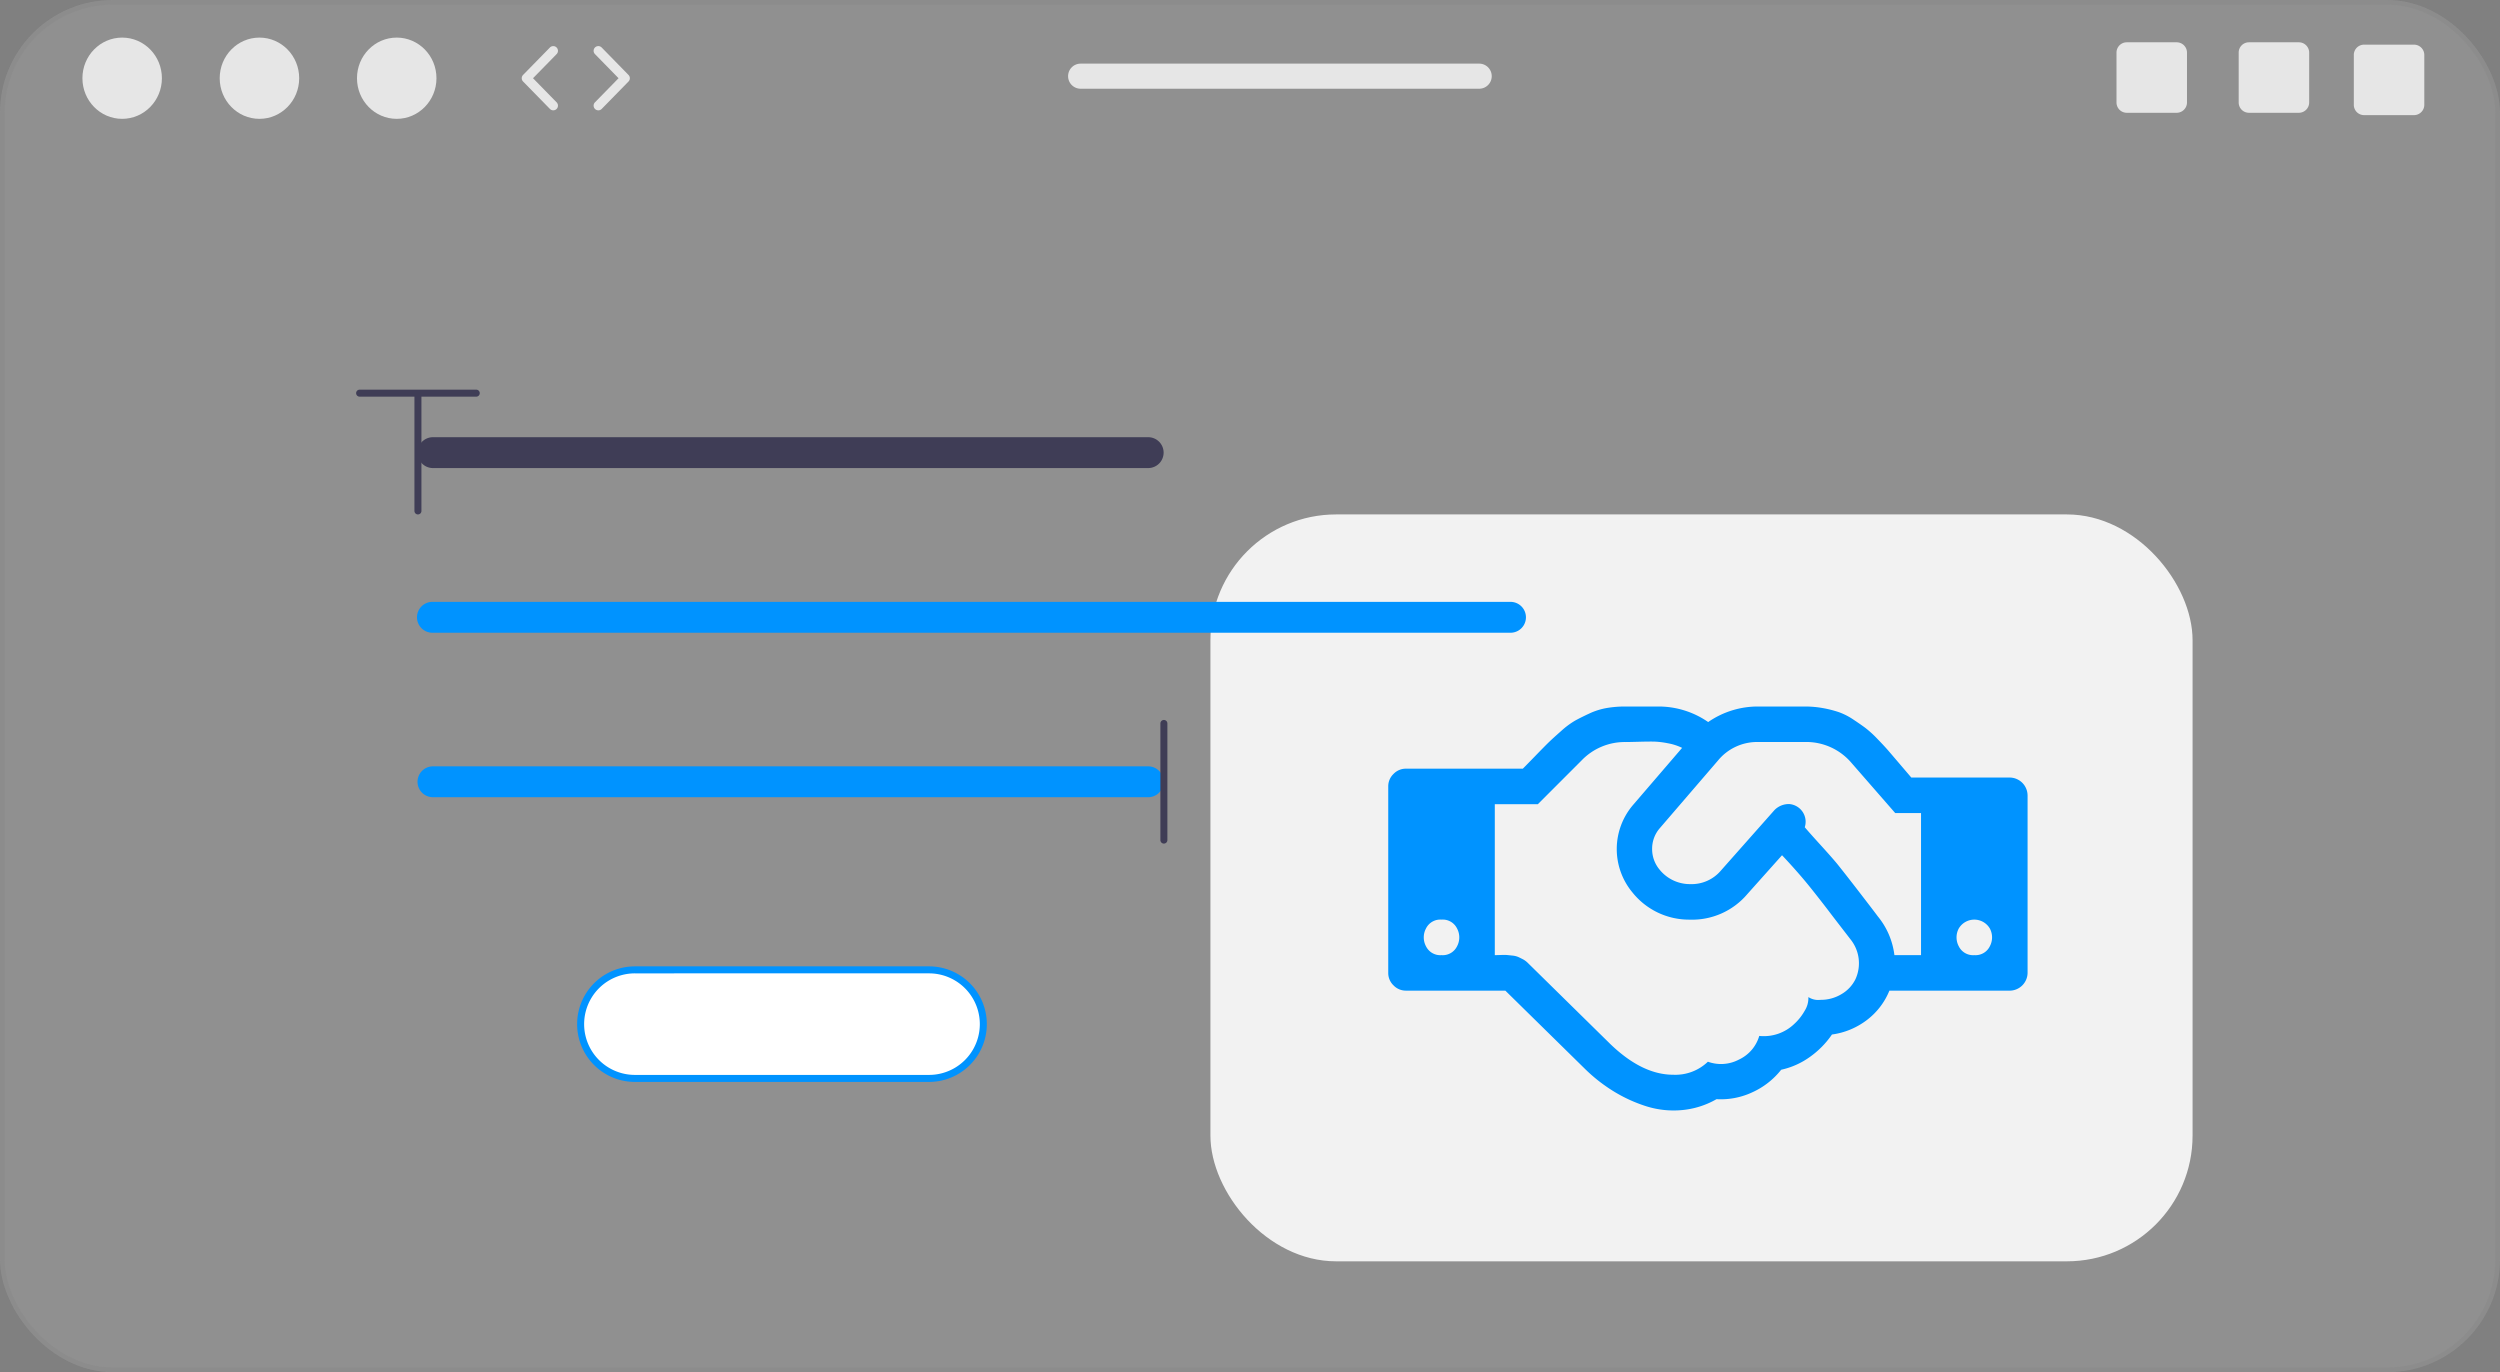 <svg xmlns="http://www.w3.org/2000/svg" width="532" height="292" viewBox="0 0 532 292">
  <rect x="0" y="0" width="532" height="292" fill="#808080" stroke="none"/>
  <g id="Group_216" data-name="Group 216" transform="translate(-12 8)">
    <g id="Rectangle_2559" data-name="Rectangle 2559" transform="translate(12 -8)" fill="rgba(248,248,248,0.14)" stroke="rgba(112,112,112,0.11)" stroke-width="1">
      <rect width="532" height="292" rx="24" stroke="none"/>
      <rect x="0.5" y="0.5" width="531" height="291" rx="23.5" fill="none"/>
    </g>
    <ellipse id="Ellipse_178" data-name="Ellipse 178" cx="8.457" cy="8.645" rx="8.457" ry="8.645" transform="translate(29.539 0)" fill="#e6e6e6"/>
    <ellipse id="Ellipse_179" data-name="Ellipse 179" cx="8.457" cy="8.645" rx="8.457" ry="8.645" transform="translate(58.753 0)" fill="#e6e6e6"/>
    <ellipse id="Ellipse_180" data-name="Ellipse 180" cx="8.457" cy="8.645" rx="8.457" ry="8.645" transform="translate(87.966 0)" fill="#e6e6e6"/>
    <path id="Path_340" data-name="Path 340" d="M436.388,274.63a1,1,0,0,1-.715-.3l-5.706-5.833a1,1,0,0,1,0-1.4l5.706-5.832a1,1,0,1,1,1.43,1.4l-5.022,5.133,5.022,5.134a1,1,0,0,1-.715,1.7Z" transform="translate(-306.654 -259.152)" fill="#e6e6e6"/>
    <path id="Path_341" data-name="Path 341" d="M445.977,274.63a1,1,0,0,1-.715-1.7l5.021-5.134-5.021-5.133a1,1,0,1,1,1.43-1.4L452.4,267.1a1,1,0,0,1,0,1.4l-5.706,5.833a1,1,0,0,1-.715.3Z" transform="translate(-306.654 -259.152)" fill="#e6e6e6"/>
    <path id="Path_342" data-name="Path 342" d="M832.487,260.153h-10.61a2.189,2.189,0,0,0-2.19,2.19v10.62a2.189,2.189,0,0,0,2.19,2.19h10.61a2.2,2.2,0,0,0,2.2-2.19v-10.62A2.2,2.2,0,0,0,832.487,260.153Z" transform="translate(-331.295 -259.152)" fill="#e6e6e6"/>
    <path id="Path_343" data-name="Path 343" d="M806.487,260.153h-10.61a2.189,2.189,0,0,0-2.19,2.19v10.62a2.189,2.189,0,0,0,2.19,2.19h10.61a2.2,2.2,0,0,0,2.2-2.19v-10.62A2.2,2.2,0,0,0,806.487,260.153Z" transform="translate(-331.295 -259.152)" fill="#e6e6e6"/>
    <path id="Path_344" data-name="Path 344" d="M856.987,260.653h-10.61a2.189,2.189,0,0,0-2.19,2.19v10.62a2.189,2.189,0,0,0,2.19,2.19h10.61a2.2,2.2,0,0,0,2.2-2.19v-10.62a2.2,2.2,0,0,0-2.2-2.19Z" transform="translate(-331.295 -259.152)" fill="#e6e6e6"/>
    <path id="Path_345" data-name="Path 345" d="M642.065,264.693h-84.81a2.67,2.67,0,0,0,0,5.34h84.81a2.67,2.67,0,0,0,0-5.34Z" transform="translate(-315.295 -259.152)" fill="#e6e6e6"/>
    <path id="Path_346" data-name="Path 346" d="M474.507,524.953H411.915a11.55,11.55,0,1,0,0,23.1h62.592a11.55,11.55,0,1,0,0-23.1Z" transform="translate(-264.806 -326.565)" fill="#fff"/>
    <path id="Path_347" data-name="Path 347" d="M474.252,548.542H411.66a12.295,12.295,0,1,1,0-24.59h62.592a12.295,12.295,0,0,1,0,24.59Zm-62.592-23.1a10.8,10.8,0,1,0,0,21.609h62.592a10.8,10.8,0,1,0,0-21.609Z" transform="translate(-264.551 -326.31)" fill="#0093ff"/>
    <rect id="Rectangle_2558" data-name="Rectangle 2558" width="208.999" height="158.938" rx="26.744" transform="translate(269.579 101.471)" fill="#f2f2f2"/>
    <path id="Path_360" data-name="Path 360" d="M509.305,379.4H356.993a3.285,3.285,0,0,1,0-6.569H509.305a3.285,3.285,0,0,1,0,6.569Z" transform="translate(-252.915 -287.795)" fill="#3f3d56"/>
    <path id="Path_361" data-name="Path 361" d="M509.305,473.4H356.993a3.285,3.285,0,0,1,0-6.569H509.305a3.285,3.285,0,0,1,0,6.569Z" transform="translate(-252.915 -311.752)" fill="#0093ff"/>
    <path id="Path_362" data-name="Path 362" d="M586.408,426.428H356.993a3.285,3.285,0,1,1,0-6.569H586.408a3.285,3.285,0,0,1,0,6.569Z" transform="translate(-252.915 -299.781)" fill="#0093ff"/>
    <path id="Path_363" data-name="Path 363" d="M566.676,479.892a.745.745,0,0,1-.745-.745V454.328a.745.745,0,1,1,1.49,0v24.818A.745.745,0,0,1,566.676,479.892Z" transform="translate(-307.001 -308.376)" fill="#3f3d56"/>
    <path id="Path_364" data-name="Path 364" d="M336.248,360a.745.745,0,0,1,.745-.745h24.818a.745.745,0,1,1,0,1.49H336.993A.745.745,0,0,1,336.248,360Z" transform="translate(-248.465 -284.335)" fill="#3f3d56"/>
    <path id="Path_365" data-name="Path 365" d="M353.646,385.892a.745.745,0,0,1-.745-.745V360.328a.745.745,0,0,1,1.49,0v24.818a.745.745,0,0,1-.745.745Z" transform="translate(-252.709 -284.419)" fill="#3f3d56"/>
    <path id="handshake-o" d="M11.338,52.909a3.384,3.384,0,0,0,3.307-1.89,4.015,4.015,0,0,0,0-3.779,3.384,3.384,0,0,0-3.307-1.89,3.384,3.384,0,0,0-3.307,1.89,4.015,4.015,0,0,0,0,3.779A3.384,3.384,0,0,0,11.338,52.909Zm86.982-3.424q-.59-.767-2.275-2.952T93.6,43.343q-.763-1.005-2.245-2.895t-2.509-3.129q-1.028-1.24-2.392-2.774t-2.657-2.895L76.411,39.92A15.384,15.384,0,0,1,64.1,45.354a15.419,15.419,0,0,1-12.135-5.79,14.435,14.435,0,0,1,.117-18.6L62.534,8.8a11.522,11.522,0,0,0-3.012-.975,18.4,18.4,0,0,0-2.8-.355q-1.092-.03-3.337.03t-2.895.06a12.73,12.73,0,0,0-9.331,3.9l-9.327,9.331H22.675V52.909q.295,0,1.24-.03t1.3,0q.355.03,1.153.117a4.3,4.3,0,0,1,1.209.268q.412.181,1.032.5a4.338,4.338,0,0,1,1.092.8L47.24,71.808q6.791,6.553,13.4,6.553a9.976,9.976,0,0,0,7.381-2.774,8.172,8.172,0,0,0,6.644-.472A8.025,8.025,0,0,0,78.951,70.1a9.352,9.352,0,0,0,7.5-2.6,11,11,0,0,0,2.128-2.687,5.114,5.114,0,0,0,.828-2.982,3.774,3.774,0,0,0,2.54.59,8.474,8.474,0,0,0,4.546-1.24,7.526,7.526,0,0,0,2.921-3.129,8.123,8.123,0,0,0-1.092-8.564Zm9.387,3.424h5.669V22.675h-5.491l-9.27-10.631a12.62,12.62,0,0,0-9.981-4.49h-9.86a10.8,10.8,0,0,0-8.62,3.957L57.81,25.865a6.657,6.657,0,0,0-1.655,4.429,6.806,6.806,0,0,0,1.595,4.429,8.3,8.3,0,0,0,6.5,3.072A8.17,8.17,0,0,0,70.8,34.9L82.2,22.029a4.262,4.262,0,0,1,3.159-1.27,3.781,3.781,0,0,1,3.277,4.932q.945,1.122,3.307,3.719t3.545,4.017q1.712,2.128,4.871,6.228t3.809,4.989a16.008,16.008,0,0,1,3.545,8.269Zm17.006,0a3.384,3.384,0,0,0,3.307-1.89,4.015,4.015,0,0,0,0-3.779,3.838,3.838,0,0,0-6.614,0,4.015,4.015,0,0,0,0,3.779A3.384,3.384,0,0,0,124.713,52.909ZM136.051,18.9V56.688a3.833,3.833,0,0,1-3.779,3.779H106.645a14.869,14.869,0,0,1-4.841,6.289A15.77,15.77,0,0,1,94.423,69.8a19.047,19.047,0,0,1-4.754,4.811A16.56,16.56,0,0,1,83.614,77.3a16.457,16.457,0,0,1-6.171,4.811,15.778,15.778,0,0,1-7.589,1.447,17.993,17.993,0,0,1-7.441,2.332,19.335,19.335,0,0,1-7.528-.828A31.327,31.327,0,0,1,47.977,81.9a34.346,34.346,0,0,1-6.111-4.784L24.92,60.463H3.779a3.632,3.632,0,0,1-2.657-1.122A3.627,3.627,0,0,1,0,56.688V17.006A3.632,3.632,0,0,1,1.122,14.35a3.632,3.632,0,0,1,2.657-1.122H28.639q.828-.828,2.774-2.834t2.8-2.834q.858-.828,2.6-2.362A17.651,17.651,0,0,1,39.8,2.982q1.24-.68,3.012-1.5A14.587,14.587,0,0,1,46.473.325,23.165,23.165,0,0,1,50.486,0h6.908A18.538,18.538,0,0,1,68.082,3.307,18.538,18.538,0,0,1,78.769,0h9.86a21.384,21.384,0,0,1,3.957.355,23.432,23.432,0,0,1,3.337.858,13.775,13.775,0,0,1,3.046,1.561q1.6,1.058,2.627,1.829a22.985,22.985,0,0,1,2.54,2.332q1.512,1.561,2.3,2.479t2.422,2.834q1.633,1.916,2.449,2.868h20.963a3.833,3.833,0,0,1,3.779,3.779Z" transform="translate(307.418 142.345)" fill="#0093ff"/>
  </g>
</svg>
